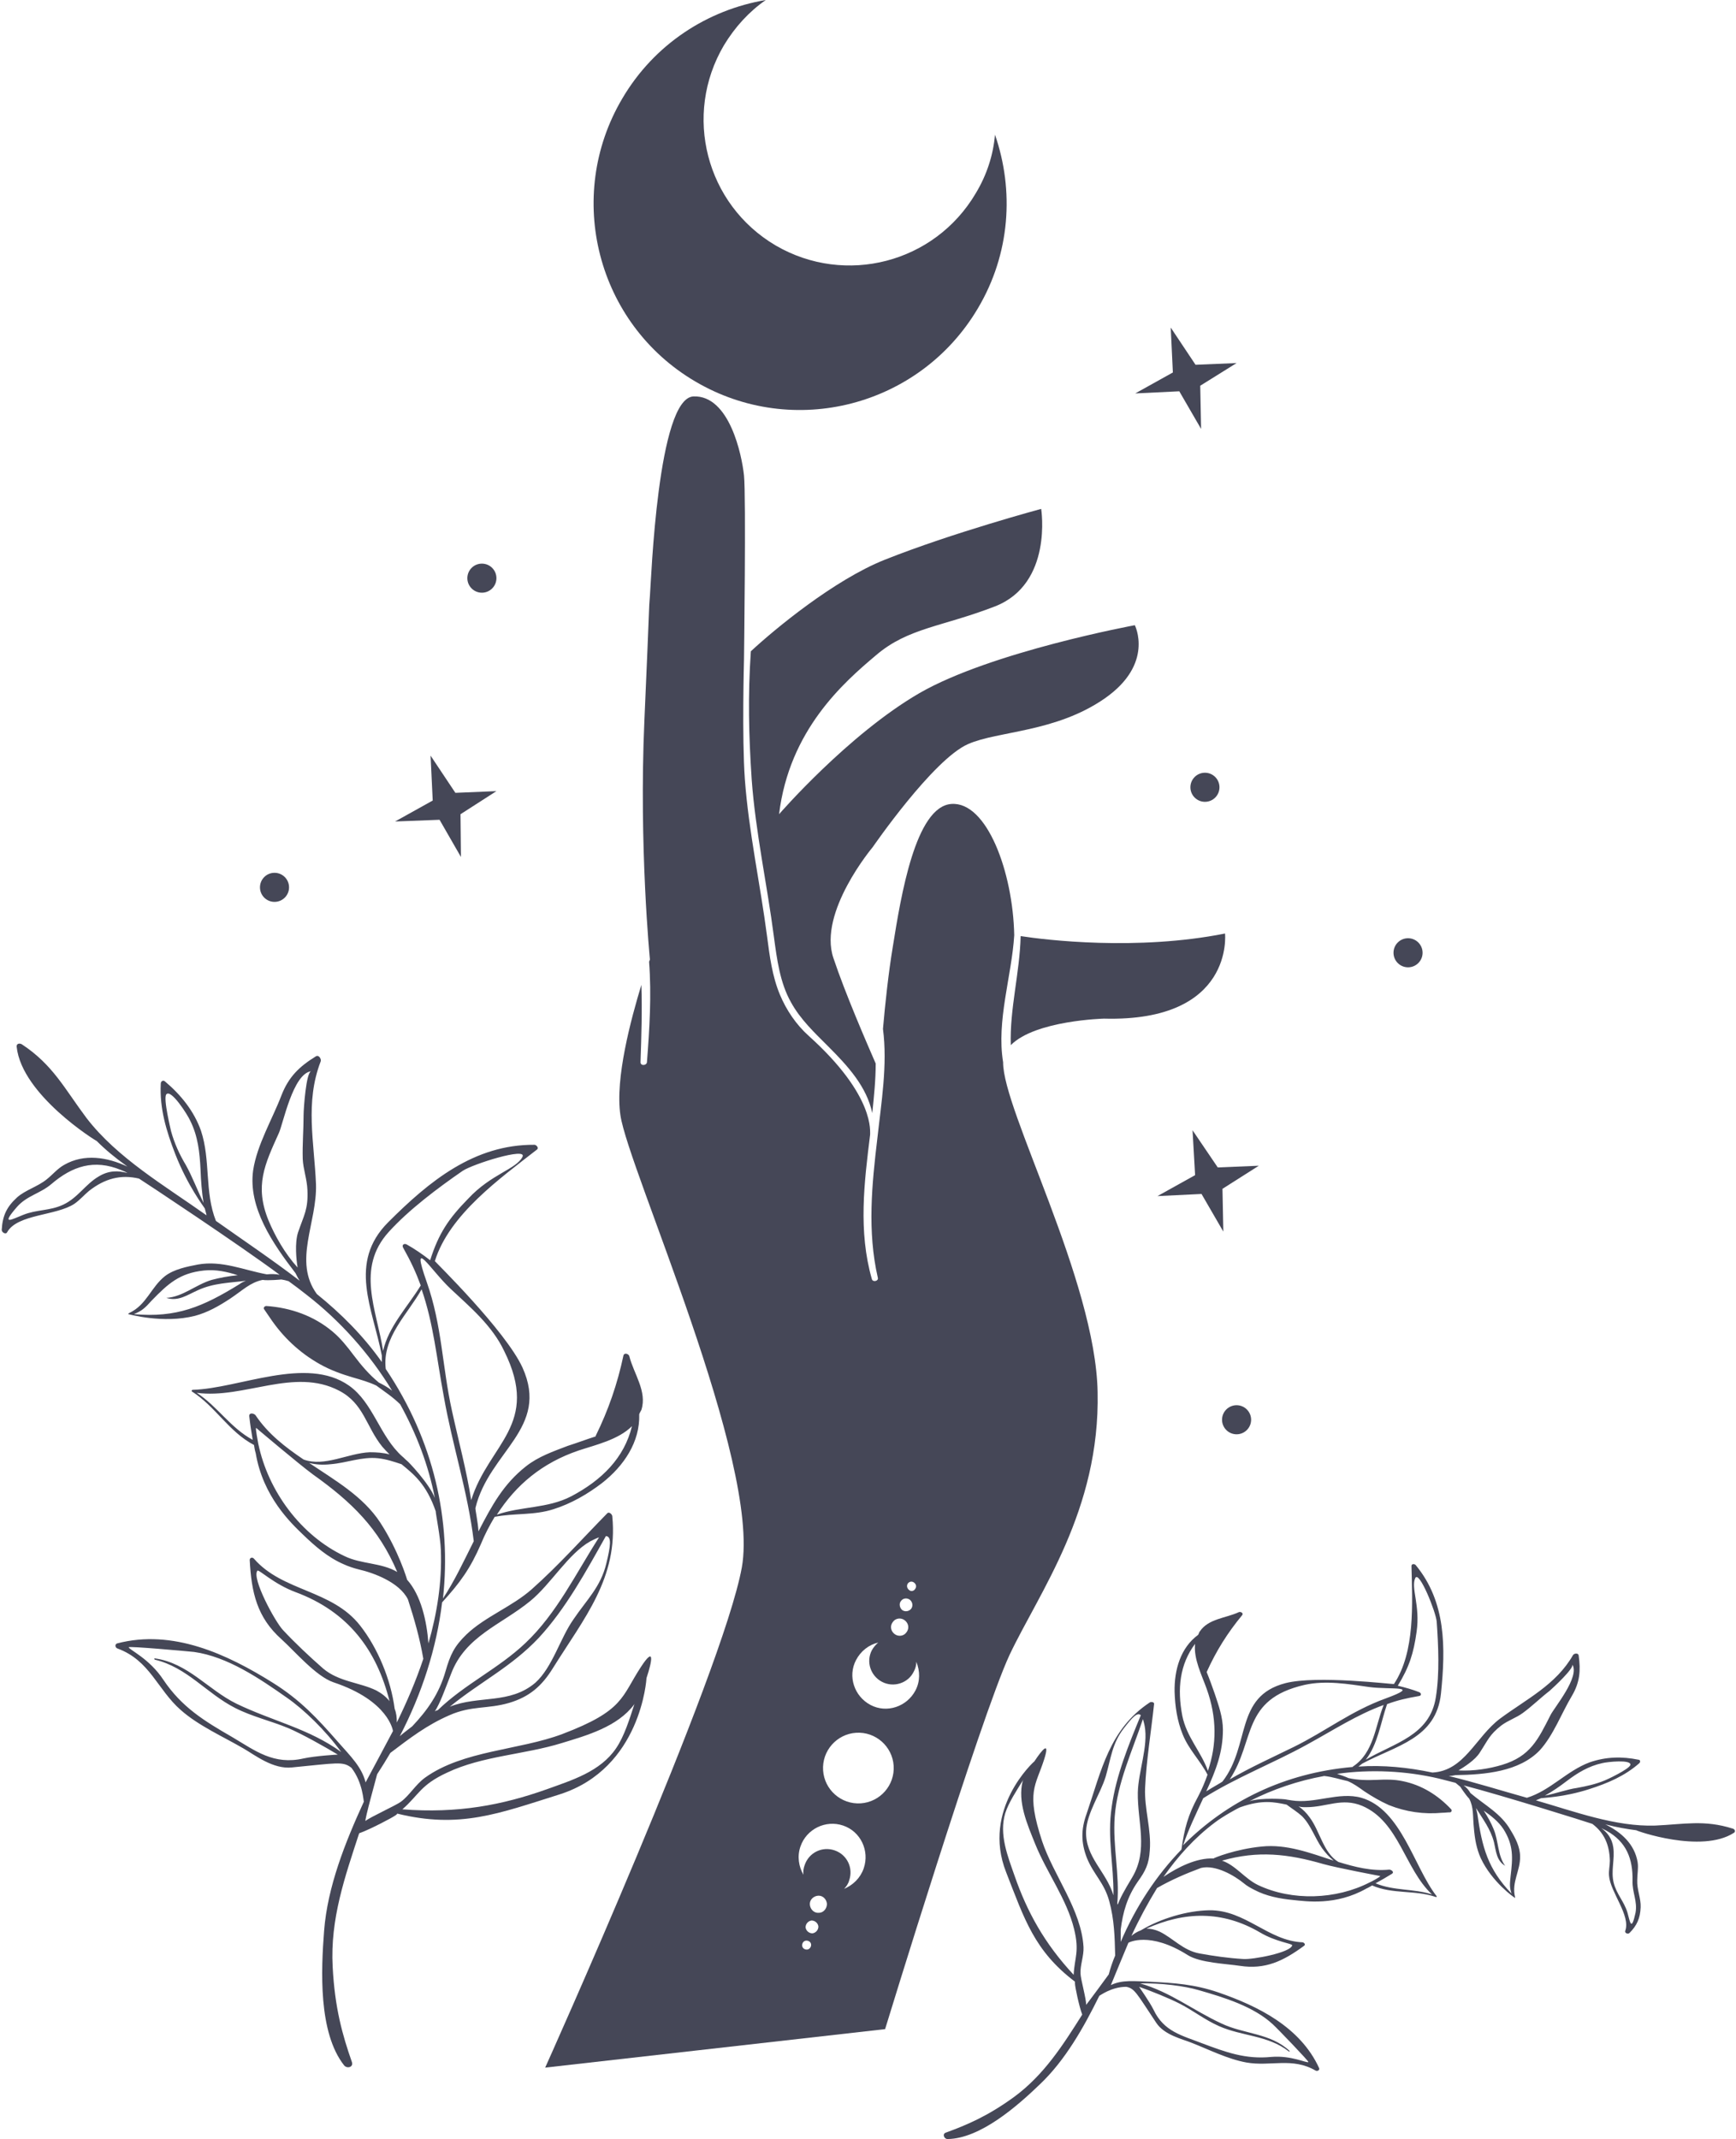 <?xml version="1.0" encoding="UTF-8" standalone="no"?><svg xmlns="http://www.w3.org/2000/svg" xmlns:xlink="http://www.w3.org/1999/xlink" fill="#454757" height="500.2" preserveAspectRatio="xMidYMid meet" version="1" viewBox="-0.4 0.1 406.0 500.2" width="406" zoomAndPan="magnify"><g id="change1_1"><path d="M286.1,218.4c-20.6,4.1-42,1.5-47.8,0.6c-0.2,8.6-2.6,17.1-2.3,25.5c5.7-5.8,21.8-6.2,21.8-6.2 C288.3,239.1,286.1,218.4,286.1,218.4z" fill="inherit"/><path d="M234.2,248.5c-1.6-9.7,2-20.1,2.6-29.7c0,0,0,0,0,0c-0.3-14.8-6.4-31.3-14.7-30.7c-8.4,0.6-11.8,21.5-13.7,33.4 c-1,6-1.8,13.4-2.3,19.2c1.1,8.4-0.4,17.3-1.3,25.5c-1.3,10.9-2.4,21.8,0.1,32.7c0.2,0.8-1.2,1.1-1.4,0.3 c-3.2-11.2-1.8-22.5-0.4-33.8c-0.1-0.4,1.4-8.9-14.4-23.1c-2.9-2.6-5.2-6-6.7-9.6c-1.8-4.3-2.4-9-3-13.6 c-1.6-12.3-4.3-24.5-5.2-36.8c-0.7-9.6-0.2-28-0.2-28s0.5-38.2,0-43c-0.5-4.8-3.4-18.8-11.8-18.5c-8.4,0.3-9.9,43-10.2,46.6 c-0.3,3.6,0,0-1.3,29.3c-1.3,29.3,1.3,55.8,1.3,55.8s-0.1,0.2-0.2,0.5c0.6,7.8,0.1,15.7-0.5,23.5c-0.1,0.8-1.5,0.9-1.5,0 c0.2-6.1,0.4-12.1,0.2-18.1c-2.4,7.9-6.2,21.9-4.9,30.5c1.8,12.5,32.8,80.9,28.4,105.7c-4.5,24.8-46,117-46,117l79.5-9 c0,0,22.3-72.9,29.1-87.5c6.9-14.6,21.2-33.8,20.6-61.5C255.8,299.5,234.1,259.7,234.2,248.5z M211.9,370.4c0.4-0.5,1-0.6,1.5-0.2 c0.5,0.4,0.6,1,0.2,1.5c-0.3,0.5-1,0.6-1.4,0.2C211.7,371.5,211.6,370.9,211.9,370.4z M210.3,374.5c0.5-0.7,1.4-0.8,2.1-0.3 c0.6,0.5,0.8,1.4,0.3,2.1c-0.5,0.6-1.4,0.8-2.1,0.3C210,376.1,209.8,375.1,210.3,374.5z M208.4,379.4c0.6-0.9,1.9-1.1,2.8-0.4 c0.9,0.7,1.1,1.9,0.4,2.8c-0.6,0.9-1.9,1.1-2.8,0.4C207.9,381.5,207.7,380.3,208.4,379.4z M188.3,456c-0.6,0-1.1-0.4-1.1-1 c0-0.6,0.4-1.1,1-1.1c0.6,0,1.1,0.4,1.1,1C189.3,455.5,188.8,456,188.3,456z M189.6,452.2c-0.8,0-1.5-0.6-1.6-1.4 c0-0.8,0.6-1.5,1.4-1.6c0.8,0,1.5,0.6,1.6,1.4C191,451.4,190.4,452.1,189.6,452.2z M191.1,447.4c-1.1,0.1-2-0.8-2.1-1.9 c-0.1-1.1,0.8-2,1.9-2.1c1.1-0.1,2,0.8,2.1,1.9C193,446.4,192.2,447.4,191.1,447.4z M201.6,437c-0.8,2.3-2.5,3.9-4.6,4.8 c0.5-0.5,1-1.2,1.2-2c1-2.9-0.5-6-3.4-7c-2.9-1-6,0.5-7,3.4c-0.3,0.8-0.4,1.6-0.3,2.3c-1.1-1.9-1.5-4.3-0.7-6.6 c1.4-4.1,5.9-6.3,10-4.9C200.9,428.4,203,432.9,201.6,437z M200.9,421.8c-4.6,0.3-8.5-3.2-8.8-7.7c-0.3-4.6,3.2-8.5,7.7-8.8 c4.6-0.3,8.5,3.2,8.8,7.7C208.9,417.6,205.4,421.5,200.9,421.8z M213.7,395.4c-2,3.8-6.7,5.4-10.5,3.4c-3.8-2-5.4-6.7-3.4-10.5 c1.1-2.1,3-3.6,5.2-4.1c-0.6,0.5-1.1,1.1-1.5,1.8c-1.4,2.7-0.3,6,2.4,7.4c2.7,1.4,6.1,0.3,7.4-2.4c0.4-0.7,0.6-1.5,0.6-2.3 C214.8,390.9,214.8,393.3,213.7,395.4z" fill="inherit"/><path d="M265,146.3c0,0-33.6,6.2-50.4,15.9c-16.7,9.7-32.8,28.3-32.8,28.3c2.4-19.7,15.1-30.8,22.7-37.2 c7.5-6.4,15.4-6.6,27.8-11.4c13.6-5.3,10.8-22.8,10.8-22.8s-20.8,5.6-36.6,11.9c-11.8,4.7-25.7,16.2-31.3,21.4 c-0.7,10.3-0.5,19.6,0.2,30c0.9,12.3,3.6,24.5,5.2,36.8c0.7,5.2,1.4,10.7,4,15.3c2.2,4,5.5,7.1,8.7,10.3c4.6,4.6,9,9.4,10.3,15.6 c0.4-3.9,0.8-7.7,0.8-11.6c-2-4.6-7.1-16.3-9.9-24.7c-3.6-10.7,9.2-25.9,9.2-25.9s14.1-20.5,22.3-24.1c7-3.1,20.5-2.7,32-10.7 C269.6,155.3,265,146.3,265,146.3z" fill="inherit"/><path d="M0,287.7c0,0.6,1,1.2,1.3,0.5c2.4-4.2,11.5-3.8,15.7-6.6c1.3-0.9,2.2-2,3.4-3c3.7-2.9,7.4-3.9,11.7-2.9 c1.3,0.8,23.5,15.5,32.9,22.5c-1-0.2-2-0.2-3-0.1c-5.4-1-10.5-3.3-16.1-2.3c-2.6,0.5-5.6,1.1-7.7,2.7c-3.3,2.6-4.3,6.7-8.3,8.6 c0,0-0.4,0.2-0.3,0.3c0.1,0,8.1,2.3,15.6,0.4c3-0.8,5.6-2.3,8.2-4c3-2,4.7-3.8,7.6-4.4c1.4,0.2,4.4-0.1,4.4-0.1 c0.6,0.1,1.1,0.2,1.7,0.4c1.4,1,2.7,2,4.1,3.1c7.9,6.1,14.8,13.8,20.1,22.5c-1-0.8-2.1-1.4-3.1-1.9c-2.3-1.9-4-3.9-5.9-6.4 c-1.5-2-3-3.9-4.9-5.5c-4.4-3.7-9.8-5.6-15.5-6c-0.4,0-0.8,0.4-0.5,0.8c0.4,0.6,0.9,1.3,1.3,1.9c0,0,0,0,0,0 c3,4.5,6.9,8.2,11.7,10.9c2.5,1.4,5,2.3,7.7,3.1c2.1,0.6,3.8,1.1,5.5,1.9c1.9,1.4,3.9,2.7,5.6,4.4c3.8,6.9,6.6,14.2,8.1,21.9 c-1.3-3.4-6.3-8.6-6.5-8.7c-0.4-0.3-0.7-0.7-1.1-1c-5.3-4.7-6.8-12.6-12.5-16.6c-10-7-25.7,0.7-36.5,1c0,0,0,0,0,0 c-0.2,0-0.4,0.2-0.2,0.4c5.5,3.5,8.6,9.4,14.5,12.5c0.1,0.6,0.2,1.3,0.4,1.9c1.7,10.2,8.3,16.4,11,19c2.9,2.8,5.9,5.4,9.6,7 c1.1,0.5,2.3,0.9,3.5,1.2c3.5,0.8,9.5,3,11.5,7c1.5,4.6,2.8,9.2,3.6,13.9c-1.7,5.1-3.8,10-6.2,14.9c0-1.2-0.1-2.2-0.5-3.2 c-0.9-6.9-4-14.3-8.1-19.5c-6.6-8.4-18.1-7.9-24.8-15.6c-0.3-0.4-1-0.3-1,0.3c0.4,7.6,1.7,13.4,7.4,18.5c3.2,2.9,8.1,8.7,12.2,10.1 c12.9,4.3,13.9,11.3,13.9,11.4c-0.8,1.5-5.1,9.6-6.4,12c-0.9-3.6-3.5-6.1-6.4-9.4c-4.9-5.6-8.9-9.9-15.3-13.9 C52.7,386.9,40,381,27,384.4c-0.6,0.2-0.5,1,0.1,1.2c7.6,2.8,9.3,9.6,14.8,14.4c4.2,3.7,9.9,6.2,14.7,9c2.6,1.5,6.9,4.9,11.3,4.4 c10.5-1,11.9-1.5,13.9,0.1c2.7,3.5,2.8,7.9,2.9,7.9c-4.4,9.6-8.5,19.9-9.3,30.2c-0.7,9.1-1.4,23.8,4.7,31.5 c0.7,0.8,2.2,0.4,1.8-0.8c-2.2-6.3-4-12.6-4.5-22.3c-0.6-11.2,2.9-21.1,6.2-31.2c2.3-0.8,7.7-3.6,8.5-4.2c0.2-0.1,0.3-0.2,0.4-0.4 c14.6,3.6,23.7,0,38-4.5c19.1-6.1,20.3-27.1,20.3-27.2c1.4-4.2,1.9-7.5-1.3-2.6c-4.6,7-3.9,10.2-18.4,15.7 c-10.1,3.8-23.2,3.8-32.1,10.2c-2.2,1.6-3.6,4.1-5.6,5.6c-1.2,0.9-7.2,3.6-8.3,4.5c-0.4,0.3,2.7-10.8,2.7-10.9 c1.1-1.7,2.1-3.3,3.1-5c4.5-3.4,8.5-6.5,13.8-8.8c5.2-2.3,8.9-1.4,14-2.9c4.7-1.4,7.6-3.9,10.2-8.1c7.3-11.7,15.3-21.1,13.9-35.5 c0-0.5-0.8-1.2-1.2-0.7c-5.8,5.9-11.4,12.2-17.6,17.7c-4.6,4.1-10.9,6.4-15.3,10.6c-2.9,2.8-3.8,4.8-4.9,8.6 c-1.5,5.3-4.3,9.2-7.8,12.9c-1,0.8-2,1.5-2.9,2.3c5.2-10,8.6-20.6,9.9-31.3c4.2-4.6,6.6-7.9,9.1-13.7c0.9-2.2,2-4.3,3.2-6.3 c4.6-0.9,9.2-0.3,13.8-1.8c4.1-1.3,7.9-3.5,11.3-6.1c5.1-4,8.9-9.6,8.7-16.1c0.1-0.3,0.3-0.6,0.5-1c1.4-4.3-1.8-8.5-2.8-12.5 c-0.1-0.6-1.2-1-1.4-0.2c-1.4,6.6-3.5,12.7-6.5,18.8c0,0,0,0,0,0.1c-2.2,0.7-4.3,1.5-6.5,2.2c-3.4,1.3-6.9,2.5-9.8,4.8 c-5.2,4.1-7.9,9-11.1,15.2c-0.1-2.1-0.8-5.2-0.7-5.5c3.2-13.2,17.4-18.6,11-32.8c-4-8.7-20.5-24.8-20.5-24.9 c3.4-10.9,15.2-19.3,23.9-26.1c0.5-0.4-0.2-1.1-0.6-1.1c-14.1-0.1-24.6,8.5-34.2,18.1c-9.5,9.5-3.6,20.2-1.5,31.2c0,0.5,0,1,0,1.5 c-4.3-6.1-9.5-11.3-15.2-15.9c-5.6-7.7,0.1-16.7-0.2-25.7c-0.4-9.8-2.6-19.1,1.1-28.7c0.2-0.5-0.4-1.6-1.1-1.2 c-3.9,2.4-6.4,4.8-8.1,9.2c-2.1,5.5-5.7,11.5-6.6,17.5c-1.2,8.7,4.6,17.1,9.9,24c0.3,0.6,0.6,1.2,1,1.8c-6.4-4.9-13.1-9.4-19.6-14 c-2.7-6.8-1.2-14.2-3.5-21.1C45,260,42,256.2,38.2,253c-0.4-0.4-1-0.1-1,0.5c-0.3,5.8,1.3,11.1,3.4,16.5c2.9,7.4,6.6,12.2,6.9,12.7 c0.1,0.5,0.3,1,0.4,1.6c-9.7-6.9-20.9-13.4-28.1-22.8c-5.1-6.8-7.8-12.4-15.1-17.2c-0.5-0.3-1.3-0.2-1.2,0.6 c1.2,11.3,18.7,22.1,18.7,22c2.1,2.1,4.3,3.9,6.8,5.7c0.1,0.1,0.3,0.2,0.4,0.3c-4.7-2.2-10.1-3.1-14.8-0.4 c-1.6,0.9-2.7,2.3-4.1,3.4c-2.1,1.7-5,2.5-6.9,4.2C1.2,282.3,0.2,284.3,0,287.7z M115.8,354.3c4.5-7,10.6-12.1,19.1-15 c3.9-1.3,9.3-2.5,12.5-5.7c-1.8,7.4-7,12.6-14.2,16.4C127.6,352.9,121.5,352.3,115.8,354.3z M104.8,399.2 c7.1-5.8,14.4-9.3,20.8-16.1c6.3-6.8,11.1-15.6,15.7-23.8c1.4,0.1,1.1,2.3,0.1,6.4c-1.3,5.5-4.6,8.5-7.7,13.1 c-3.1,4.4-4.9,11.2-8.9,14.8C118.8,398.7,111.6,396.5,104.8,399.2z M101.3,400.3c1.3-2.1,2.2-4.7,3.8-8.8 c3.3-8.8,11.8-11.5,18.5-17c4.8-3.9,8.9-11.1,14.1-14c0.8-0.4,1.4-0.7,2-0.9c-5.4,8.4-9.9,17.8-17.2,24.7 c-6.3,6-14.2,9.6-20.5,15.7c-0.1,0-0.2,0.1-0.3,0.1C101.6,400.1,101.5,400.2,101.3,400.3z M93.7,423.2c3.9-3.4,4.2-5.7,10.5-8.6 c8.2-3.9,18.1-4.2,26.8-6.9c5.9-1.8,13-3.8,16.9-9c0-0.1,0.1-0.1,0.1-0.2c-1.2,3.7-2.4,7.6-4.3,10.4c-3.7,5.5-10.4,7.5-16.2,9.6 C117.1,422.2,106.7,424.2,93.7,423.2z M79.4,409.8c-7.6-5.5-16-7.2-24.5-11.3c-6.7-3.3-11.3-9.5-19.1-10.6c-0.2,0-0.1,0.2,0,0.3 c7.6,1.8,12.1,7.9,18.8,11.3c3.9,2,8.3,3,12.4,4.7c3.3,1.4,8.6,4.4,11.6,6.2c-0.2,0-5.2,0.3-8,0.9c-7,1.6-11.3-1.8-16.7-5 c-6.6-3.8-11.8-7-16.1-13.4c-3.3-5-8-7-8.1-7.6c0-0.3,13.4,0.9,15.3,1.1c7.8,1.1,15.3,6.2,21.7,10.7 C70.6,399.8,75.7,404.7,79.4,409.8z M90.7,397.9c-0.8-1-1.8-1.8-3.1-2.5c-3.9-1.9-8.7-2-12.4-5.1c-3.2-2.8-6.5-5.9-9.4-9 c-1.9-2-7.4-12.2-6-13.9c0.3-0.4,3.8,3.1,8.9,5C81.1,377,87.7,386,90.7,397.9z M100.2,294.8C100.2,294.8,100.2,294.8,100.2,294.8 c-1.8-1.4-3.7-2.7-5.5-3.7c-0.6-0.3-1.2,0.1-0.8,0.8c1.8,3.2,3,5.8,4.1,8.8c-3,4.9-7.6,9.7-8.8,15.3c-1.5-9.6-6.4-19.3,1.3-27.8 c4.7-5.2,11.5-10.3,17.3-14.3c2.4-1.6,15.1-5.6,14-3.3c-1.4,2.9-7.3,4-12.7,9.8C104.5,285.1,102.2,288.5,100.2,294.8z M109.8,350.9 c-1.1-7-2.9-13.6-4.5-20.9c-2.3-10.4-2.3-19.9-5.9-30.1c-3.9-11.1,0.8-2.9,5.6,1.6c4.6,4.3,9.7,8.6,12.5,14.5 C126.1,333.3,113.9,337.7,109.8,350.9z M60,337.7C60,337.7,60,337.7,60,337.7c-0.1-0.7-0.7-3.5-0.5-3.7c0,0,9.9,8.4,13.3,10.9 c9,6.4,15.4,12.6,19.7,22.8c-3.7-2.2-8.4-1.8-12.3-3.7C70,359.2,62.3,348.8,60,337.7z M90.7,340.2c-1.5-0.4-3.1-0.5-4.6-0.5 c-5.1,0.2-10.6,3.5-15.5,1.7c-4.3-2.9-8.3-6-11.2-10.3c-0.3-0.5-1.6-0.8-1.5,0.2c0.2,1.9,0.5,3.7,0.8,5.5c-5.2-2.8-8.2-7.8-13.1-11 c11,1.5,22.8-6,33.3-0.5c5.8,3,6.3,8.4,10.1,13.1C89.6,339.1,90.2,339.7,90.7,340.2z M102.7,362.5c0.3,7.6-0.9,14.9-2.9,21.9 c-0.4-5.2-1.7-11.2-5-14.9c0-0.1-2-6.8-6.3-13.4c-4-6.1-10.5-9.8-16.6-13.9c1.6,0.4,3.2,0.5,5,0.3c3.8-0.3,7.3-1.8,11.1-1.4 c1.9,0.2,3.7,0.8,5.5,1.4c2.8,2.3,5.8,4.6,8,11C101.5,354.1,102.6,359.6,102.7,362.5z M89.8,320.2c0-0.1,0.1-0.1,0-0.1 c-0.8-7.3,5.1-12.6,8.4-18.5c2.8,8.1,3.5,16,5.2,25.1c2,11.4,5.6,22.2,7,33.8c-2.3,4.6-4.5,9.3-7.2,13.4 C105.2,355.6,101.1,337,89.8,320.2z M69.2,296.5c-3-3.3-5.3-7.4-6.8-11c-3.3-8.1-0.9-13.1,2.4-20.4c1-2.1,3.3-14,7.6-14.5 c-1.2,0.1-1.8,8.8-1.8,10.2c0,3.5-0.3,6.9-0.2,10.3c0.1,2.4,1,4.7,1.1,7.3c0.2,4.5-0.8,5.8-2.2,9.9 C68.5,290.8,68.9,294.7,69.2,296.5z M38.5,303.6c2.8,0.9,4.9-0.7,7.4-1.8c3.7-1.7,7.4-1.7,11.2-2.2c-0.5,0.2-1,0.4-1.5,0.8 c-8.6,5.3-14.7,7.9-24.7,7c1.8-0.7,2.6-1.4,4.2-3.2c3.8-3.9,6.5-6.4,12.2-7c2.8-0.3,5.4,0.3,7.9,1.1c-2.1,0.2-4.2,0.6-6.1,1.1 C45.4,300.5,42.3,303.4,38.5,303.6C38.5,303.6,38.5,303.6,38.5,303.6z M46.5,273.6c0.1,2.7,0.3,5.3,0.7,7.8 c-1.4-2.9-2.7-6.3-4.1-8.8c-1.5-2.5-2.7-5.1-3.5-8c0-0.1-1.9-7.7-1.1-8.6c1.1-1.3,5,4.8,5.6,6.2C45.9,265.8,46.3,269.6,46.5,273.6z M3.6,282.3c2.3-2.6,5.4-3.1,8-5.3c4.9-4.2,10-5.9,16.3-3.3c0.5,0.2,1,0.4,1.5,0.7c-2.2-0.6-4.4-0.6-6.7,0.8 c-3.1,1.8-4.9,5-8.3,6.6c-3.2,1.5-6.2,1.1-9.4,2.4C2.4,285.2-0.4,286.9,3.6,282.3z" fill="inherit"/><path d="M383.3,446.1c0.1-2-0.9-4.2-0.8-6.3c0-1.4,0.3-2.8,0.1-4.2c-0.7-4.3-3.9-7.1-7.6-8.9c0.1,0,0.2,0.1,0.4,0.1 c2.3,0.6,4.6,1,6.9,1.3c-0.1,0.1,15.2,5.5,22.8,0.6c0.5-0.3,0.2-0.9-0.3-1c-6.6-2.1-11.4-1-18.1-0.7c-9.3,0.3-18.9-3.3-27.9-5.9 c0.4-0.2,0.8-0.3,1.2-0.5c0.4-0.1,5.3-0.2,11.2-2.1c4.4-1.4,8.4-3.1,11.8-6.1c0.3-0.3,0.2-0.8-0.2-0.8c-3.9-0.8-7.6-0.7-11.4,0.6 c-5.4,2-9.2,6.6-14.7,8.3c-6.1-1.7-12.1-3.6-18.3-5.1c0.6,0,1.1-0.1,1.6-0.2c6.9-0.1,14.9-0.8,19.7-5.8c3.2-3.5,5.1-8.7,7.5-12.7 c1.9-3.2,2.1-6,1.6-9.5c-0.1-0.6-1-0.5-1.3-0.1c-4,7-10.9,10.3-17.1,14.9c-5.7,4.3-8.3,12.2-15.8,12.6c-5.7-1.2-11.5-1.8-17.3-1.4 c0.3-0.2,0.6-0.5,0.9-0.7c7.8-4.2,17.3-5.8,18.4-16.4c1.1-10.7,1.2-21.4-5.9-30c-0.2-0.3-1-0.4-1,0.2c0.2,8.7,0.9,20.1-4.1,27.6 c-0.1,0.1-18.1-2.1-25.4-0.2c-11.9,3.1-8.1,14.5-14.7,23c-0.2,0.2-2.4,1.4-3.8,2.3c2.3-5,3.9-9.2,3.9-14.4c0-2.9-1-5.7-1.9-8.4 c-0.6-1.7-1.2-3.4-1.9-5.1c0,0,0,0,0,0c2.2-4.9,4.9-9.2,8.3-13.3c0.4-0.5-0.4-0.9-0.8-0.7c-3,1.4-7.1,1.5-9.1,4.5 c-0.2,0.2-0.2,0.5-0.4,0.8c-4.1,3-5.6,8.2-5.5,13.3c0.1,3.4,0.6,6.8,1.9,10c1.4,3.5,4.1,6.1,5.8,9.4c-0.6,1.7-1.3,3.4-2.2,5.1 c-2.4,4.4-3.2,7.5-3.9,12.4c-5.9,6.1-10.7,13.4-14.2,21.6c0-1,0-2,0-2.9c0.5-4,1.5-7.6,4-11.2c1.8-2.5,2.6-4.1,2.8-7.3 c0.4-4.8-1.3-9.7-1.1-14.6c0.3-6.5,1.4-13.1,2.1-19.6c0.1-0.5-0.7-0.6-1-0.4c-9.5,6.3-11.3,15.9-14.8,26.1 c-1.3,3.6-1.3,6.7,0.1,10.3c1.6,3.9,4,5.7,5.2,10c1.2,4.4,1.3,8.4,1.4,12.8c-0.6,1.4-1.1,2.9-1.5,4.4c0,0-5.4,7.4-5.3,7.1 c0.1-1.2-1.3-6.1-1.3-7.3c-0.1-2,0.8-4.1,0.7-6.2c-0.5-8.7-7-16.7-9.7-24.8c-3.8-11.6-1.5-12.8,0.5-19.1c1.4-4.4-0.4-2.4-2.3,0.5 c-0.1,0-12.4,11.2-6.6,25.9c4.3,11,6.6,18.4,16.1,25.6c0,0.1,0,0.3,0,0.4c0,0.8,1,5.5,1.7,7.3c-4.5,7.1-8.9,14.1-16,19.3 c-6.2,4.5-11,6.5-15.9,8.3c-0.9,0.3-0.4,1.5,0.4,1.5c7.7-0.1,16.4-7.8,21.6-12.8c5.9-5.6,10.2-13.2,13.9-20.7 c0.1,0,2.8-2.1,6.3-2.1c2,0.4,2.4,1.5,7,8.4c1.9,2.9,6.1,3.8,8.3,4.7c4.1,1.6,8.4,3.8,12.8,4.6c5.7,1,10.7-1.3,16.2,1.9 c0.4,0.2,1-0.1,0.8-0.6c-4.4-9.6-14.3-14.5-23.6-17.7c-5.6-1.9-10.2-2.2-16.1-2.5c-3.5-0.1-6.3-0.5-9,0.8c0.8-2,3.6-8.7,4.1-9.9 c0,0,4.9-2.8,13.9,2.9c2.9,1.8,8.9,2,12.2,2.5c5.9,0.9,10.1-1.1,15-4.7c0.4-0.3,0-0.7-0.3-0.8c-8.1-0.3-13.4-7.6-21.9-7.5 c-5.2,0.1-11.3,1.9-16,4.7c-0.8,0.3-1.5,0.7-2.2,1.3c1.8-3.9,3.8-7.6,6-11.2c3.3-1.9,6.8-3.4,10.3-4.7c3.4-0.8,7.8,1.8,10,3.6 c0.7,0.6,1.6,1.1,2.4,1.5c2.8,1.5,6,2.1,9.1,2.4c3,0.3,10,1.4,17.2-2.7c0.5-0.2,0.9-0.5,1.3-0.7c4.8,2.1,10,1,14.9,2.7 c0.2,0.1,0.3-0.2,0.1-0.3c0,0,0,0,0,0c-5.2-6.7-8.2-20.2-17.5-22.9c-5.3-1.5-10.9,1.5-16.4,0.6c-0.4-0.1-0.8-0.1-1.2-0.2 c-0.2-0.1-5.8-0.5-8.6,0.4c5.5-2.8,11.4-4.8,17.5-5.9c1.9,0.2,3.7,0.8,5.5,1.2c1.4,0.6,2.5,1.4,3.9,2.4c1.8,1.2,3.7,2.3,5.7,3.2 c4,1.6,8.2,2.2,12.5,1.8c0,0,0,0,0,0c0.6,0,1.2-0.1,1.8-0.1c0.4,0,0.5-0.5,0.3-0.7c-3.1-3.3-6.9-5.7-11.4-6.6 c-1.9-0.4-3.8-0.4-5.8-0.3c-2.4,0.1-4.5,0.1-6.8-0.4c-0.9-0.4-1.8-0.7-2.7-1c7.9-1.1,16.1-0.7,23.8,1.1c1.3,0.3,2.6,0.7,3.9,1 c0.4,0.3,0.7,0.6,1.1,0.9c0,0,1.3,2,2.1,2.8c1.1,2.1,0.8,4,1.1,6.9c0.2,2.4,0.6,4.8,1.6,7c2.6,5.6,7.9,9.3,8,9.3 c0.1,0.1,0-0.3,0-0.3c-0.8-3.4,1.3-6.1,1.2-9.4c0-2.2-1.1-4.3-2.2-6.1c-2.2-3.9-6.1-5.9-9.4-8.7c-0.4-0.7-0.9-1.3-1.6-1.8 c8.9,2.3,29,8.6,30.1,9c2.8,2.1,4,4.9,4.1,8.6c0,1.2-0.3,2.3-0.2,3.5c0.3,3.9,5.1,9.3,3.8,12.9c-0.2,0.5,0.6,0.9,1,0.5 C382.4,450.4,383.2,448.7,383.3,446.1z M276.1,401.3c-1.2-6.3-0.6-12,3-16.8c-0.4,3.5,1.6,7.4,2.7,10.5c2.4,6.7,2.4,13,0.3,19.2 C280.5,409.7,277.1,406.3,276.1,401.3z M253.6,428.3c0.2-4.3,3.4-8.8,4.6-12.8c1.2-4.2,1.5-7.7,4.2-11.2c2-2.6,3.2-3.9,4-3.1 c-2.8,6.8-5.8,14.1-6.8,21.4c-1.1,7.3,0.5,13.5,0.4,20.7C258.3,437.7,253.4,434.4,253.6,428.3z M261,445.5c0-0.1,0-0.2-0.1-0.2 c0.6-6.9-1.1-13.5-0.6-20.4c0.6-7.9,4.1-15.3,6.6-22.8c0.1,0.4,0.3,1,0.4,1.6c0.9,4.7-1.5,10.7-1.6,15.6 c-0.1,6.9,2.5,13.4-1.3,19.8c-1.8,3-2.9,4.9-3.5,6.7C261.1,445.8,261.1,445.6,261,445.5z M236.9,438.8c-1.6-4.6-3.7-9.7-2.2-14.7 c0.8-2.5,2.6-5.2,4.2-7.8c0,0.1,0,0.1-0.1,0.2c-1.3,5,1.1,10.3,2.9,14.8c2.7,6.7,7.4,12.9,9.1,19.9c1.3,5.3,0.1,6.6-0.1,10.7 C243.8,454.5,239.8,447.1,236.9,438.8z M280,465.5c5.9,1.7,12.8,3.8,17.3,8c1.1,1,8.5,8.7,8.3,8.8c-0.4,0.3-4-1.6-8.7-1.2 c-6,0.6-10.6-1.1-16.2-3.2c-4.6-1.8-8.9-2.7-11.3-7.8c-1-2-3.3-5.2-3.4-5.4c2.6,0.9,7.1,2.7,9.6,4c3.1,1.6,5.9,3.8,9.1,5.2 c5.4,2.4,11.4,2.1,16.3,5.9c0.1,0.1,0.3,0,0.2-0.1c-4.5-4.2-10.6-3.9-15.9-6.4c-6.7-3.1-12-7.4-19.1-9.4 C271.1,463.8,276.6,464.5,280,465.5z M294.3,452c3.7,2.2,7.6,2.6,7.5,3c-0.3,1.7-9.3,3.4-11.5,3.2c-3.4-0.2-6.9-0.7-10.2-1.3 c-3.8-0.7-6.2-3.6-9.3-5.1c-1.1-0.5-2.1-0.7-3.1-0.7C276.6,447.1,285.4,446.8,294.3,452z M330.9,381.7c0.9-6.2-1.4-10.3-0.3-12.6 c0.9-1.8,4.8,7.9,5,10.2c0.4,5.6,0.7,12.2-0.2,17.7c-1.4,9-9.8,10.7-16.4,14.6c2.8-3.5,3.5-8.7,5-13c2.4-0.9,4.6-1.4,7.5-1.9 c0.6-0.1,0.5-0.7,0-0.9c-1.5-0.6-3.3-1.1-5-1.5c0,0,0,0,0,0C329.2,389.9,330.2,386.7,330.9,381.7z M304.7,394.1 c5-1.1,10.2-0.2,15.1,0.5c5.1,0.7,12.5-0.5,3.8,2.7c-8,2.9-13.9,7.6-21.4,11.3c-5.3,2.6-10.2,4.8-15,7.6 C293.2,407.1,289.9,397.5,304.7,394.1z M293.8,440.9c-3.1-1.5-5.2-4.6-8.4-5.7c8.4-2.4,15.4-1.6,23.7,0.8 c3.2,0.9,13.3,2.8,13.3,2.8c0,0.2-2,1.3-2.5,1.5c0,0,0,0,0,0C312.1,444.3,301.8,444.7,293.8,440.9z M305.1,422.7 c4.8,0,8.3-2.3,13.1-0.3c8.6,3.7,9.9,14.7,16.3,20.7c-4.3-1.4-8.9-0.8-13.2-2.6c1.3-0.7,2.5-1.4,3.8-2.2c0.7-0.4-0.1-1-0.6-1 c-4.1,0.4-8-0.6-11.9-1.8c-3.5-2.1-4.3-7.2-6.7-10.4c-0.7-1-1.6-1.9-2.6-2.6C303.8,422.7,304.4,422.7,305.1,422.7z M289.7,422.7 c5.1-1.8,7.9-1.2,10.8-0.6c1.2,0.9,2.5,1.7,3.6,2.7c2.1,2.1,3,5.1,4.7,7.5c0.8,1.1,1.7,2.1,2.7,2.9c-5.5-1.8-11-3.9-16.8-3.3 c-6.2,0.6-11.3,2.7-11.3,2.8c-3.9-0.2-8.3,2-11.7,4.3c3.3-4.7,7.2-9.1,12-12.7C285.5,424.9,289.3,422.8,289.7,422.7z M276.3,431.6 c1.2-3.6,3-7.3,4.7-11c7.8-4.9,16.2-8.1,24.2-12.5c6.4-3.5,11.7-7,18-9.3c-2,5-2.3,11.2-7.2,14.4c0,0,0,0.1-0.1,0.1 C300,414.7,286.6,421.3,276.3,431.6z M345.7,409.9c1.9-2.9,2.2-4.1,5-6.3c1.6-1.2,3.5-1.8,5-2.9c2.2-1.6,4.1-3.5,6.3-5.2 c0.8-0.7,5.9-5.4,5.3-6.2c1.9,2.9-4.3,10.2-5.1,11.9c-2.9,5.7-4.7,9.6-11.3,11.6c-3,0.9-6.7,1.5-10.2,1.3 C342,413.3,344.6,411.7,345.7,409.9z M351.6,436.4c-1.8-2.5-1.5-5.8-2.7-8.6c-0.6-1.5-1.4-2.9-2.3-4.3c1.7,1.2,3.4,2.5,4.6,4.3 c2.4,3.8,2.2,6.7,1.7,10.9c-0.2,1.9-0.3,2.7,0.2,4.2c-5.5-5.7-6.9-10.8-8-18.7c-0.1-0.5-0.2-0.9-0.3-1.3c1.6,2.6,3.4,4.9,4.2,8 C349.5,433.1,349.6,435.2,351.6,436.4C351.6,436.5,351.6,436.4,351.6,436.4z M374.3,412.4c1.2-0.3,6.8-0.9,6.6,0.4 c-0.2,1-5.8,3.6-5.9,3.6c-2.1,0.9-4.4,1.4-6.6,1.8c-2.2,0.3-4.9,1.3-7.5,1.8c1.8-1,3.4-2.1,5.1-3.4 C368.5,414.7,371.1,413.1,374.3,412.4z M380.2,447.3c-0.8-2.6-2.5-4.2-3.2-6.9c-0.7-2.8,0.3-5.5-0.1-8.3c-0.3-2.1-1.4-3.5-2.8-4.5 c0.4,0.2,0.8,0.4,1.2,0.6c4.7,2.6,6.2,6.6,6.1,11.7c-0.1,2.7,1.2,4.8,0.7,7.5C381.1,452,380.8,449.4,380.2,447.3z" fill="inherit"/><path d="M227.8,45.3c2.6-4.3,4.1-9,4.5-13.7c4.5,13,3.6,27.8-4,40.6c-13.6,23-43.2,30.6-66.1,17.1c-23-13.5-30.6-43.2-17.1-66.1 c7.5-12.8,20-20.8,33.6-23.1c-3.9,2.7-7.2,6.3-9.8,10.6c-9.6,16.3-4.2,37.2,12.1,46.8C197.3,67,218.2,61.6,227.8,45.3z" fill="inherit"/><path d="M280.5 100.4L275.4 91.6 265.1 92.1 273.9 87.2 273.4 76.7 279.2 85.4 288.8 85 280.3 90.3z" fill="inherit"/><path d="M107.4 200.5L102.4 191.8 92 192.2 100.8 187.3 100.3 176.8 106.1 185.5 115.7 185.1 107.3 190.5z" fill="inherit"/><path d="M285.7 288.1L280.6 279.3 270.3 279.8 279.1 274.9 278.5 264.4 284.4 273.1 294 272.7 285.5 278.1z" fill="inherit"/><circle cx="281.4" cy="184.2" fill="inherit" r="3.4"/><circle cx="288.8" cy="332.1" fill="inherit" r="3.4"/><circle cx="328.9" cy="222.9" fill="inherit" r="3.4"/><circle cx="112.3" cy="135.3" fill="inherit" r="3.4"/><circle cx="63.8" cy="207.6" fill="inherit" r="3.4"/></g></svg>